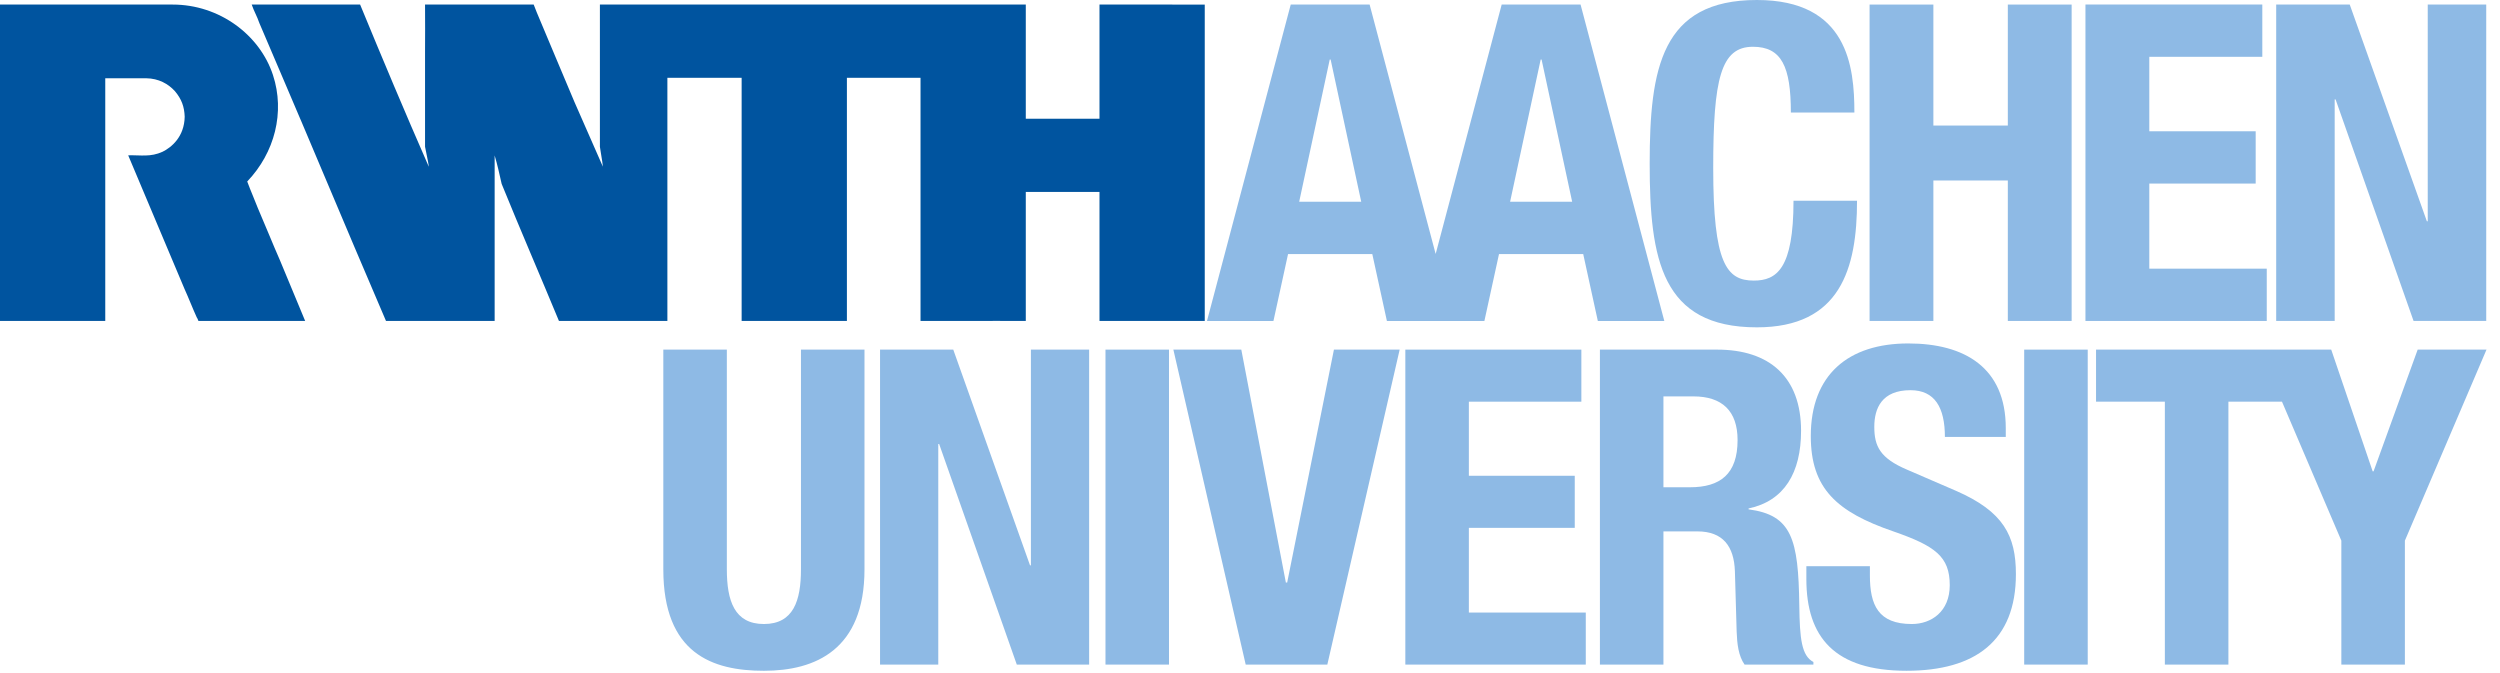 <svg width="171" height="46" viewBox="0 0 171 46" fill="none" xmlns="http://www.w3.org/2000/svg">
<path d="M109.434 45.46H113.779V36.347H116.102C117.852 36.347 118.607 37.373 118.667 39.063L118.787 43.198C118.817 44.042 118.908 44.856 119.33 45.461H124.037V45.28C123.224 44.856 123.102 43.68 123.072 41.418C123.012 36.861 122.559 35.23 119.602 34.839V34.779C122.045 34.265 123.193 32.335 123.193 29.467C123.193 25.785 121.02 23.914 117.459 23.914H109.434V45.46ZM113.779 27.113H115.831C117.792 27.113 118.85 28.109 118.85 30.1C118.85 32.423 117.671 33.329 115.589 33.329H113.779V27.113Z" fill="#8EBAE5"/>
<path d="M45.371 23.914V38.941C45.371 44.705 48.72 45.882 52.251 45.882C55.781 45.882 59.131 44.434 59.131 38.941V23.914H54.786V38.941C54.786 41.084 54.273 42.683 52.251 42.683C50.229 42.683 49.716 41.083 49.716 38.941V23.914H45.371Z" fill="#8EBAE5"/>
<path d="M60.195 23.914V45.458H64.178V30.371H64.238L69.549 45.458H74.497V23.914H70.514V38.669H70.454L65.203 23.914H60.195Z" fill="#8EBAE5"/>
<path d="M79.96 23.914H75.615V45.458H79.96V23.914Z" fill="#8EBAE5"/>
<path d="M80.258 23.914L85.206 45.458H90.789L95.737 23.914H91.241L88.043 39.847H87.953L84.905 23.914H80.258Z" fill="#8EBAE5"/>
<path d="M96.125 23.914V45.458H108.467V41.899H100.47V36.105H107.713V32.543H100.47V27.475H108.165V23.914H96.125Z" fill="#8EBAE5"/>
<path d="M123.555 38.729V39.604C123.555 43.588 125.486 45.881 130.405 45.881C135.112 45.881 137.888 43.829 137.888 39.272C137.888 36.647 137.043 34.988 133.784 33.569L130.435 32.122C128.594 31.337 128.202 30.522 128.202 29.194C128.202 27.927 128.716 26.689 130.677 26.689C132.336 26.689 133.031 27.866 133.031 29.888H137.195V29.284C137.195 25.15 134.388 23.492 130.526 23.492C126.422 23.492 123.858 25.634 123.858 29.827C123.858 33.419 125.638 35.018 129.501 36.346C132.367 37.342 133.363 38.066 133.363 40.028C133.363 41.839 132.095 42.683 130.768 42.683C128.474 42.683 127.901 41.386 127.901 39.364V38.73L123.555 38.729Z" fill="#8EBAE5"/>
<path d="M142.8 23.914H138.455V45.458H142.8V23.914Z" fill="#8EBAE5"/>
<path d="M165.369 23.914L162.351 32.241H162.291L159.455 23.914H143.369V27.475H148.076V45.458H152.423V27.475H156.088L160.148 36.98V45.458H164.494V36.98L170.077 23.914H165.369Z" fill="#8EBAE5"/>
<path d="M7.2 21.953H6.924H0V19.515V0.472V0.312H6.91H6.924H11.807C15.009 0.311 17.77 2.385 18.671 5.133C19.505 7.678 18.792 10.444 16.91 12.414C17.16 13.091 17.404 13.623 17.636 14.232C18.159 15.437 18.637 16.642 19.16 17.831L20.873 21.953H20.829H13.572C13.572 21.957 13.514 21.779 13.456 21.706C13.166 21.069 12.904 20.386 12.614 19.747L10.858 15.582C10.161 13.898 9.464 12.306 8.768 10.623C9.637 10.6 10.287 10.762 11.126 10.377C11.716 10.086 12.61 9.366 12.633 7.982C12.61 7.298 12.42 6.779 11.967 6.239C11.512 5.737 10.854 5.364 9.997 5.353C9.997 5.353 7.199 5.351 7.2 5.353V21.953Z" fill="#00549F"/>
<path d="M82.405 0.313V21.954H76.783H75.205V13.13H74.533H70.223H70.164V21.954C68.858 21.954 67.45 21.941 66.144 21.954H62.964V5.321H57.928V5.843V7.41V14.537V21.953H57.87H50.728V12.983V12.636V5.321H45.649V13.172V21.953H38.232C36.94 18.834 35.576 15.684 34.313 12.578C34.168 11.925 34.023 11.271 33.834 10.633V21.953H26.402C24.929 18.529 23.514 15.171 22.045 11.695C21.536 10.492 21.119 9.511 20.593 8.259L20.521 8.095L19.377 5.41L17.739 1.575C17.595 1.141 17.363 0.748 17.217 0.312H24.632C26.156 4.013 27.694 7.671 29.291 11.315L29.335 11.402C29.277 10.98 29.145 10.444 29.073 10.037V3.579C29.087 2.547 29.073 1.371 29.073 0.312H36.504C36.598 0.548 36.65 0.675 36.722 0.865C37.593 2.91 38.421 4.942 39.292 6.974L41.237 11.402C41.193 10.937 41.091 10.488 41.033 10.037V0.312H41.628H46.68H64.968H70.164V1.663V8.121H70.513H75.205V0.312H78.96L82.405 0.313Z" fill="#00549F"/>
<path d="M103.291 13.8L105.383 4.071H105.444L107.536 13.8H103.291ZM88.864 13.8L90.955 4.071H91.015L93.108 13.8H88.864ZM108.111 0.312H102.715L98.199 17.372L93.682 0.312H88.286L82.557 21.956H87.103L88.103 17.378H93.865L94.864 21.956H101.532L102.532 17.378H108.292L109.292 21.956H113.839L108.111 0.312Z" fill="#8EBAE5"/>
<path d="M126.84 7.695C126.84 4.557 126.388 0 120.171 0C113.653 0 112.838 4.647 112.838 11.195C112.838 17.743 113.653 22.39 120.171 22.39C125.873 22.39 127.021 18.377 127.021 13.73H122.676C122.676 18.377 121.529 19.192 119.959 19.192C118.089 19.192 117.184 18.015 117.184 11.497C117.184 5.402 117.697 3.199 119.9 3.199C121.861 3.199 122.495 4.557 122.495 7.695H126.84Z" fill="#8EBAE5"/>
<path d="M127.879 21.953H132.243V12.345H137.335V21.953H141.7V0.312H137.335V8.588H132.243V0.312H127.879V21.953Z" fill="#8EBAE5"/>
<path d="M142.645 0.309V21.954H155.046V18.377H147.012V12.556H154.288V8.979H147.012V3.886H154.742V0.309H142.645Z" fill="#8EBAE5"/>
<path d="M155.691 0.312V21.953H159.692V6.798H159.753L165.088 21.953H170.058V0.312H166.057V15.133H165.997L160.722 0.312H155.691Z" fill="#8EBAE5"/>
</svg>
